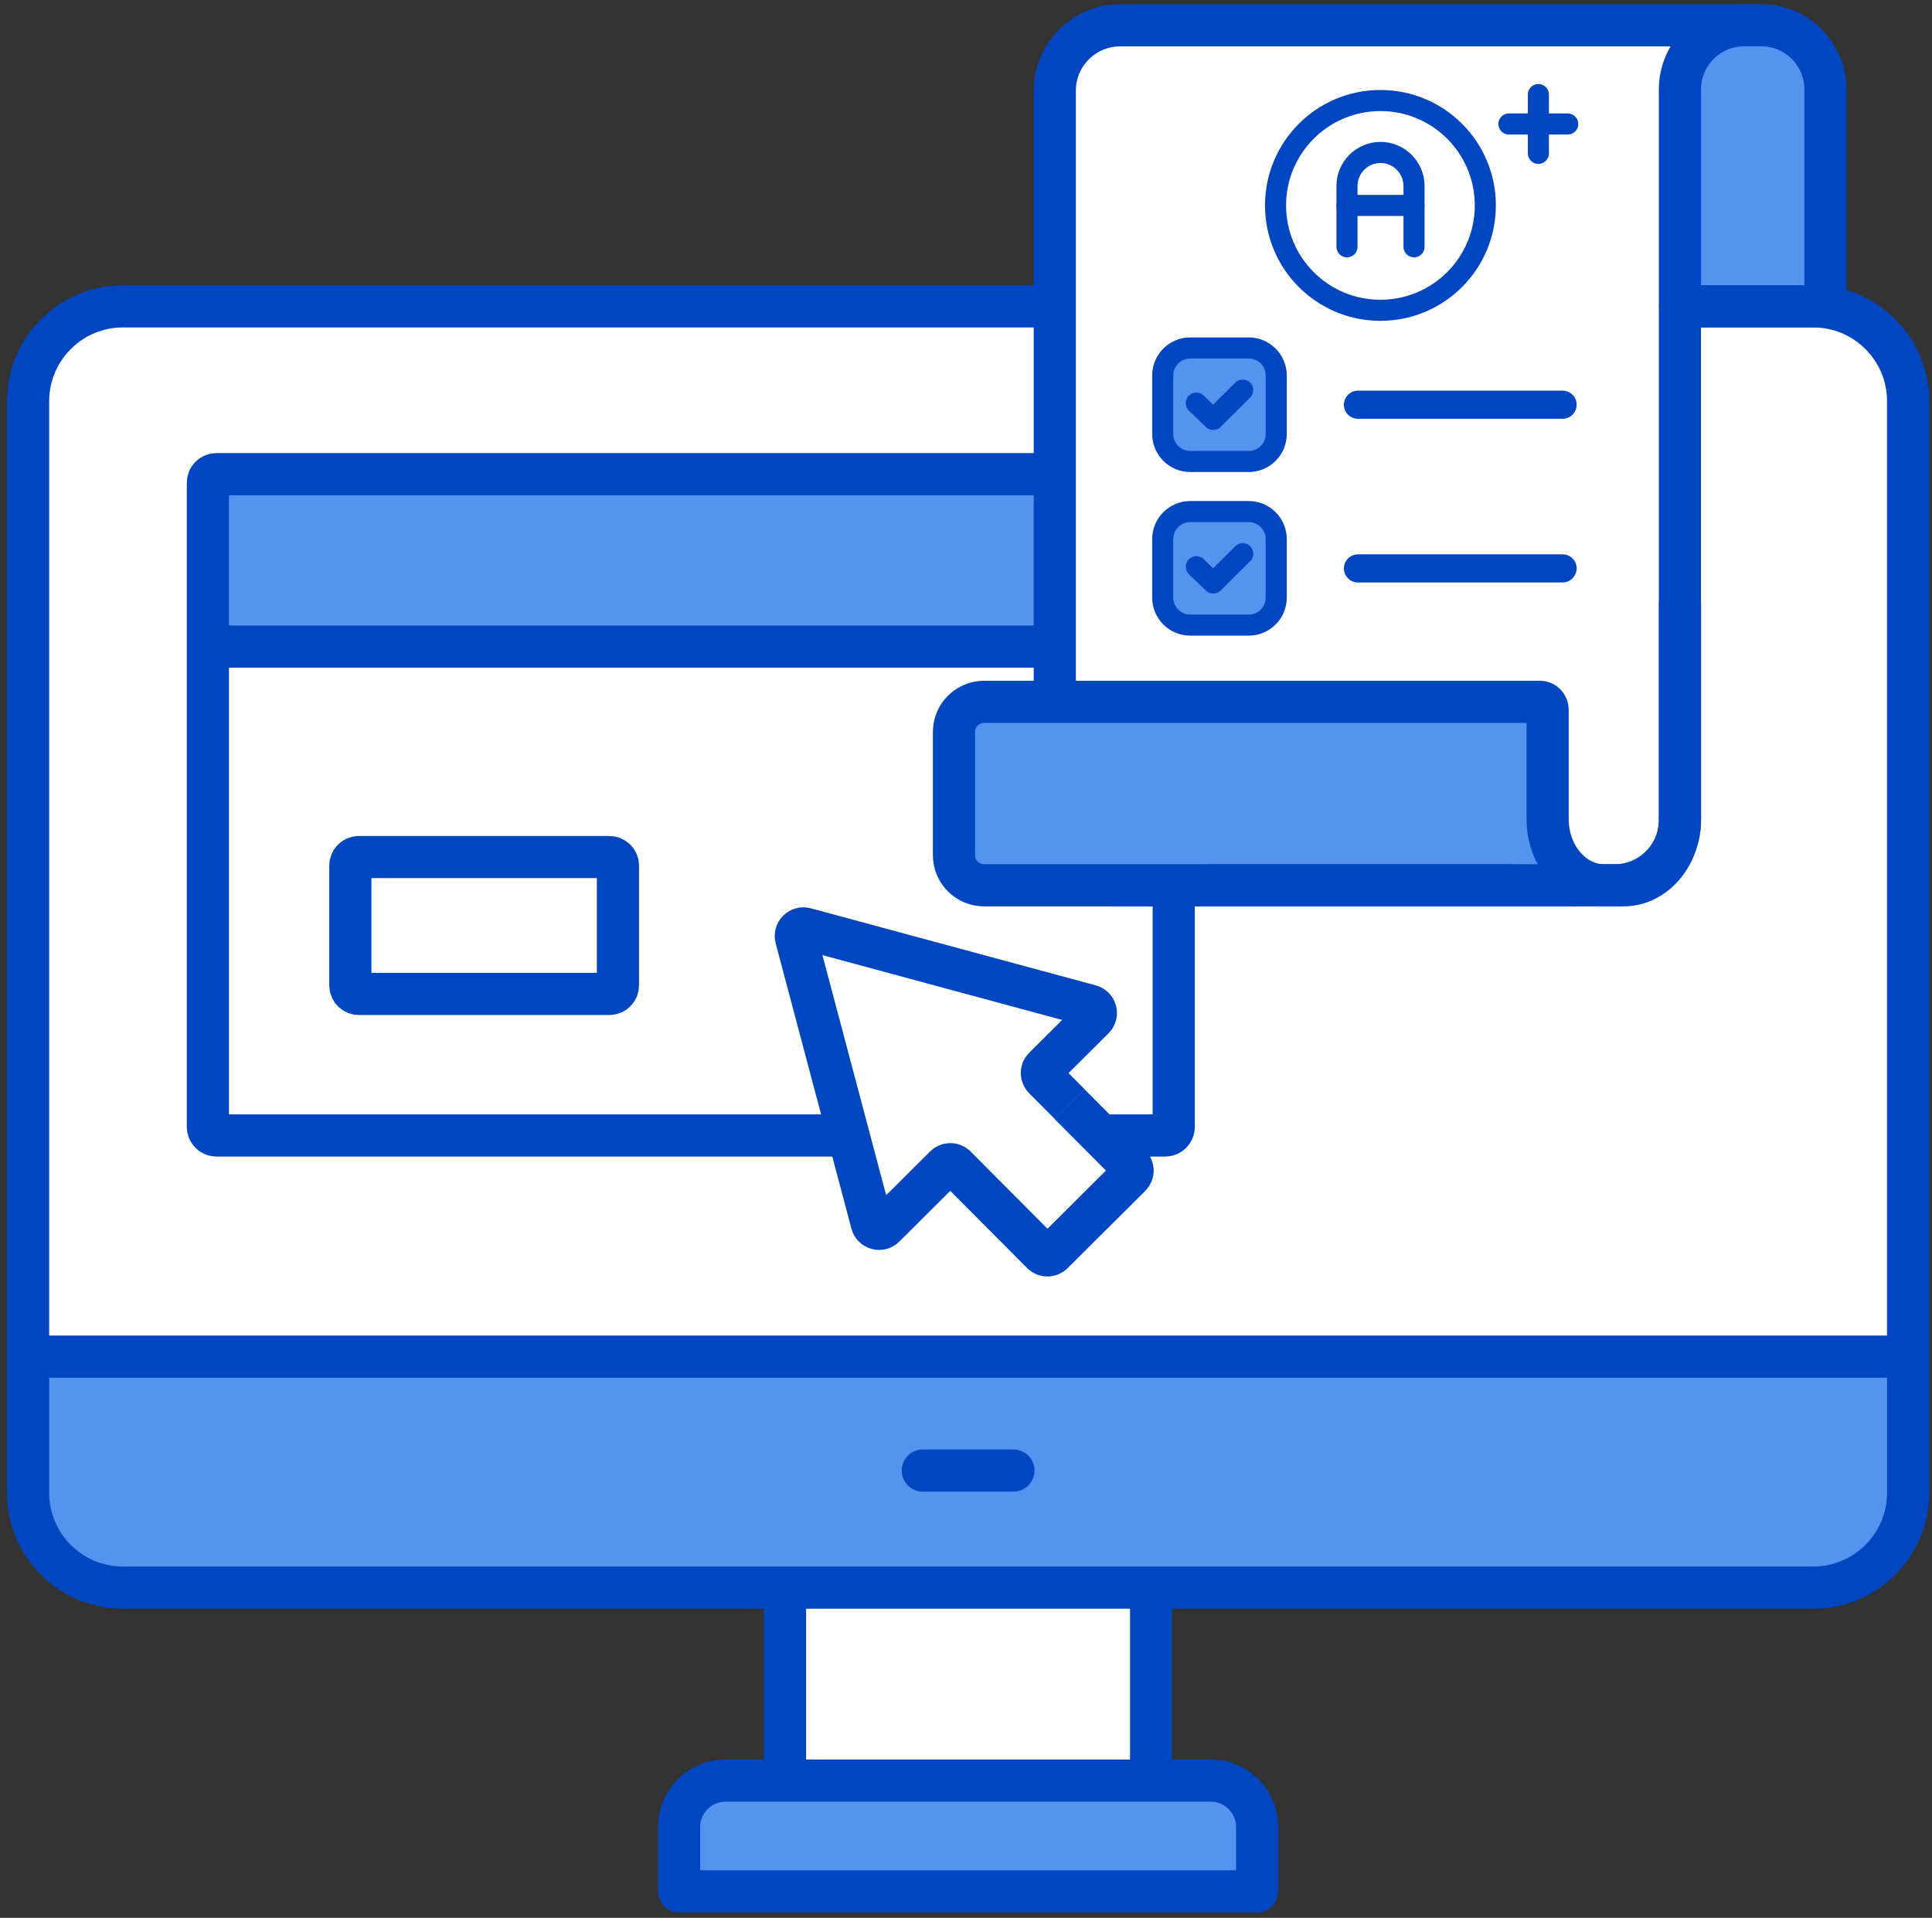 <svg width="275" height="273" viewBox="0 0 275 273" fill="none" xmlns="http://www.w3.org/2000/svg">
<rect x="0" y="0" width="275" height="273" fill="#333333" stroke="none"/>
<g clip-path="url(#clip0_96_223)">
<g clip-path="url(#clip1_96_223)">
<path d="M163.85 215.13H111.74V261.57H163.85V215.13Z" fill="white" stroke="#0046C0" stroke-width="6" stroke-miterlimit="10"/>
<path d="M14.1 43.59H259.23C265.93 43.59 271.37 49.03 271.37 55.73V201.33H4.24V53.45C4.24 48.01 8.66 43.59 14.1 43.59Z" fill="white"/>
<path d="M262.6 225.55H17.22C10.05 225.55 4.24 219.74 4.24 212.57V193.11H271.37V216.79C271.37 221.63 267.45 225.55 262.61 225.55H262.6Z" fill="#5493EF"/>
<path d="M258.11 46.61C263.89 46.61 268.6 51.31 268.6 57.1V212.5C268.6 218.28 263.9 222.99 258.11 222.99H17.49C11.71 222.99 7 218.29 7 212.5V57.1C7 51.32 11.7 46.61 17.49 46.61H258.11ZM258.11 40.61H17.49C8.38 40.61 1 47.99 1 57.1V212.5C1 221.61 8.38 228.99 17.49 228.99H258.11C267.22 228.99 274.6 221.61 274.6 212.5V57.1C274.6 47.99 267.22 40.61 258.11 40.61Z" fill="#0046C0"/>
<path d="M4.24 193.11H271.37" stroke="#0046C0" stroke-width="6" stroke-miterlimit="10"/>
<path d="M103.26 253.46H172.34C175.99 253.46 178.94 256.42 178.94 260.06V269.23H96.66V260.06C96.66 256.41 99.62 253.46 103.26 253.46Z" fill="#5493EF" stroke="#0046C0" stroke-width="6" stroke-linecap="round" stroke-linejoin="round"/>
<path d="M131.35 209.33H144.25" stroke="#0046C0" stroke-width="6" stroke-linecap="round" stroke-linejoin="round"/>
<path d="M167.07 67.5H29.59V92.04H167.07V67.5Z" fill="#5493EF"/>
<path d="M165.85 161.63H30.81C30.14 161.63 29.59 161.08 29.59 160.41V68.72C29.59 68.05 30.14 67.5 30.81 67.5H165.85C166.52 67.5 167.07 68.05 167.07 68.72V160.41C167.07 161.08 166.52 161.63 165.85 161.63Z" stroke="#0046C0" stroke-width="6" stroke-linecap="round" stroke-linejoin="round"/>
<path d="M167.07 92.04H29.59" stroke="#0046C0" stroke-width="6" stroke-miterlimit="10"/>
<path d="M86.739 122H51.089C50.415 122 49.869 122.546 49.869 123.22V140.26C49.869 140.934 50.415 141.48 51.089 141.48H86.739C87.413 141.48 87.959 140.934 87.959 140.26V123.22C87.959 122.546 87.413 122 86.739 122Z" stroke="#0046C0" stroke-width="6" stroke-miterlimit="10"/>
<path d="M152.24 157.17L160.9 165.87C161.32 166.29 161.32 166.97 160.9 167.39L149.85 178.39C149.43 178.81 148.75 178.81 148.33 178.39L140.29 170.31L136.03 166.03C135.61 165.61 134.93 165.61 134.51 166.03L125.89 174.61C125.3 175.2 124.3 174.92 124.09 174.12L113.31 133.51C113.1 132.71 113.83 131.98 114.63 132.19L155.19 143.16C155.99 143.38 156.26 144.38 155.67 144.96L148.61 151.98C148.19 152.4 148.19 153.08 148.61 153.5L152.25 157.15" fill="white"/>
<path d="M152.24 157.17L160.9 165.87C161.32 166.29 161.32 166.97 160.9 167.39L149.85 178.39C149.43 178.81 148.75 178.81 148.33 178.39L140.29 170.31L136.03 166.03C135.61 165.61 134.93 165.61 134.51 166.03L125.89 174.61C125.3 175.2 124.3 174.92 124.09 174.12L113.31 133.51C113.1 132.71 113.83 131.98 114.63 132.19L155.19 143.16C155.99 143.38 156.26 144.38 155.67 144.96L148.61 151.98C148.19 152.4 148.19 153.08 148.61 153.5L152.25 157.15" stroke="#0046C0" stroke-width="6" stroke-miterlimit="10"/>
<path d="M152.09 5.96H239.12V118.24C239.12 121.81 236.23 124.7 232.66 124.7H152.09V5.96Z" fill="white"/>
<path d="M150.139 99.48V12.9C150.139 7.76 154.309 3.6 159.439 3.6H247.849" stroke="#0046C0" stroke-width="6" stroke-miterlimit="10"/>
<path d="M239.119 43.47V116.72C239.119 121.86 234.949 126.02 229.819 126.02H159.439C154.299 126.02 150.139 121.85 150.139 116.72V99.49" stroke="#0046C0" stroke-width="6" stroke-miterlimit="10"/>
<path d="M220.29 100.77H138.17V124.7H220.29V100.77Z" fill="#5493EF"/>
<path d="M215.26 126.02H171.85" stroke="#0046C0" stroke-width="6" stroke-miterlimit="10"/>
<path d="M223.889 126.02H140.109C137.719 126.02 135.789 124.11 135.789 121.75V104.17C135.789 101.81 137.729 99.9 140.109 99.9H219.189C219.799 99.9 220.289 100.41 220.289 101.04V105.21V116.6C220.289 121.8 223.899 126.02 228.349 126.02H231.069C235.519 126.02 239.129 121.8 239.129 116.6V86.15" stroke="#0046C0" stroke-width="6" stroke-linecap="round" stroke-linejoin="round"/>
<path d="M239.119 43.6V12.76C239.119 7.7 243.209 3.59 248.259 3.59H250.699C255.749 3.59 259.839 7.69 259.839 12.76V42.49C259.839 43.1 259.339 43.6 258.729 43.6H239.129" fill="#5493EF"/>
<path d="M239.119 43.6V12.76C239.119 7.7 243.209 3.59 248.259 3.59H250.699C255.749 3.59 259.839 7.69 259.839 12.76V42.49C259.839 43.1 259.339 43.6 258.729 43.6H239.129" stroke="#0046C0" stroke-width="6" stroke-miterlimit="10"/>
<path d="M177.74 49.53H169.42C167.255 49.53 165.5 51.285 165.5 53.45V61.77C165.5 63.935 167.255 65.69 169.42 65.69H177.74C179.905 65.69 181.66 63.935 181.66 61.77V53.45C181.66 51.285 179.905 49.53 177.74 49.53Z" fill="#5493EF" stroke="#0046C0" stroke-width="3" stroke-miterlimit="10"/>
<path d="M170.279 57.38L172.689 59.7L176.889 55.53" stroke="#0046C0" stroke-width="3" stroke-linecap="round" stroke-linejoin="round"/>
<path d="M193.289 57.61H222.419" stroke="#0046C0" stroke-width="4" stroke-linecap="round" stroke-linejoin="round"/>
<path d="M177.74 72.82H169.42C167.255 72.82 165.5 74.575 165.5 76.74V85.06C165.5 87.225 167.255 88.98 169.42 88.98H177.74C179.905 88.98 181.66 87.225 181.66 85.06V76.74C181.66 74.575 179.905 72.82 177.74 72.82Z" fill="#5493EF" stroke="#0046C0" stroke-width="3" stroke-miterlimit="10"/>
<path d="M170.279 80.67L172.689 82.99L176.889 78.82" stroke="#0046C0" stroke-width="3" stroke-linecap="round" stroke-linejoin="round"/>
<path d="M193.289 80.91H222.419" stroke="#0046C0" stroke-width="4" stroke-linecap="round" stroke-linejoin="round"/>
<path d="M196.491 44.17C204.736 44.17 211.421 37.486 211.421 29.24C211.421 20.994 204.736 14.31 196.491 14.31C188.245 14.31 181.561 20.994 181.561 29.24C181.561 37.486 188.245 44.17 196.491 44.17Z" stroke="#0046C0" stroke-width="3" stroke-linecap="round" stroke-linejoin="round"/>
<path d="M218.971 13.46V21.83" stroke="#0046C0" stroke-width="3" stroke-linecap="round" stroke-linejoin="round"/>
<path d="M214.779 17.65H223.149" stroke="#0046C0" stroke-width="3" stroke-linecap="round" stroke-linejoin="round"/>
<path d="M191.73 35.13V26.47C191.73 23.84 193.87 21.7 196.5 21.7C199.13 21.7 201.27 23.84 201.27 26.47V35.13" stroke="#0046C0" stroke-width="3" stroke-linecap="round" stroke-linejoin="round"/>
<path d="M191.73 29.24H201.26" stroke="#0046C0" stroke-width="3" stroke-linecap="round" stroke-linejoin="round"/>
</g>
</g>
<defs>
<clipPath id="clip0_96_223">
<rect width="275" height="273" fill="white"/>
</clipPath>
<clipPath id="clip1_96_223">
<rect width="273.6" height="280.11" fill="white" transform="translate(1 -3)"/>
</clipPath>
</defs>
</svg>

